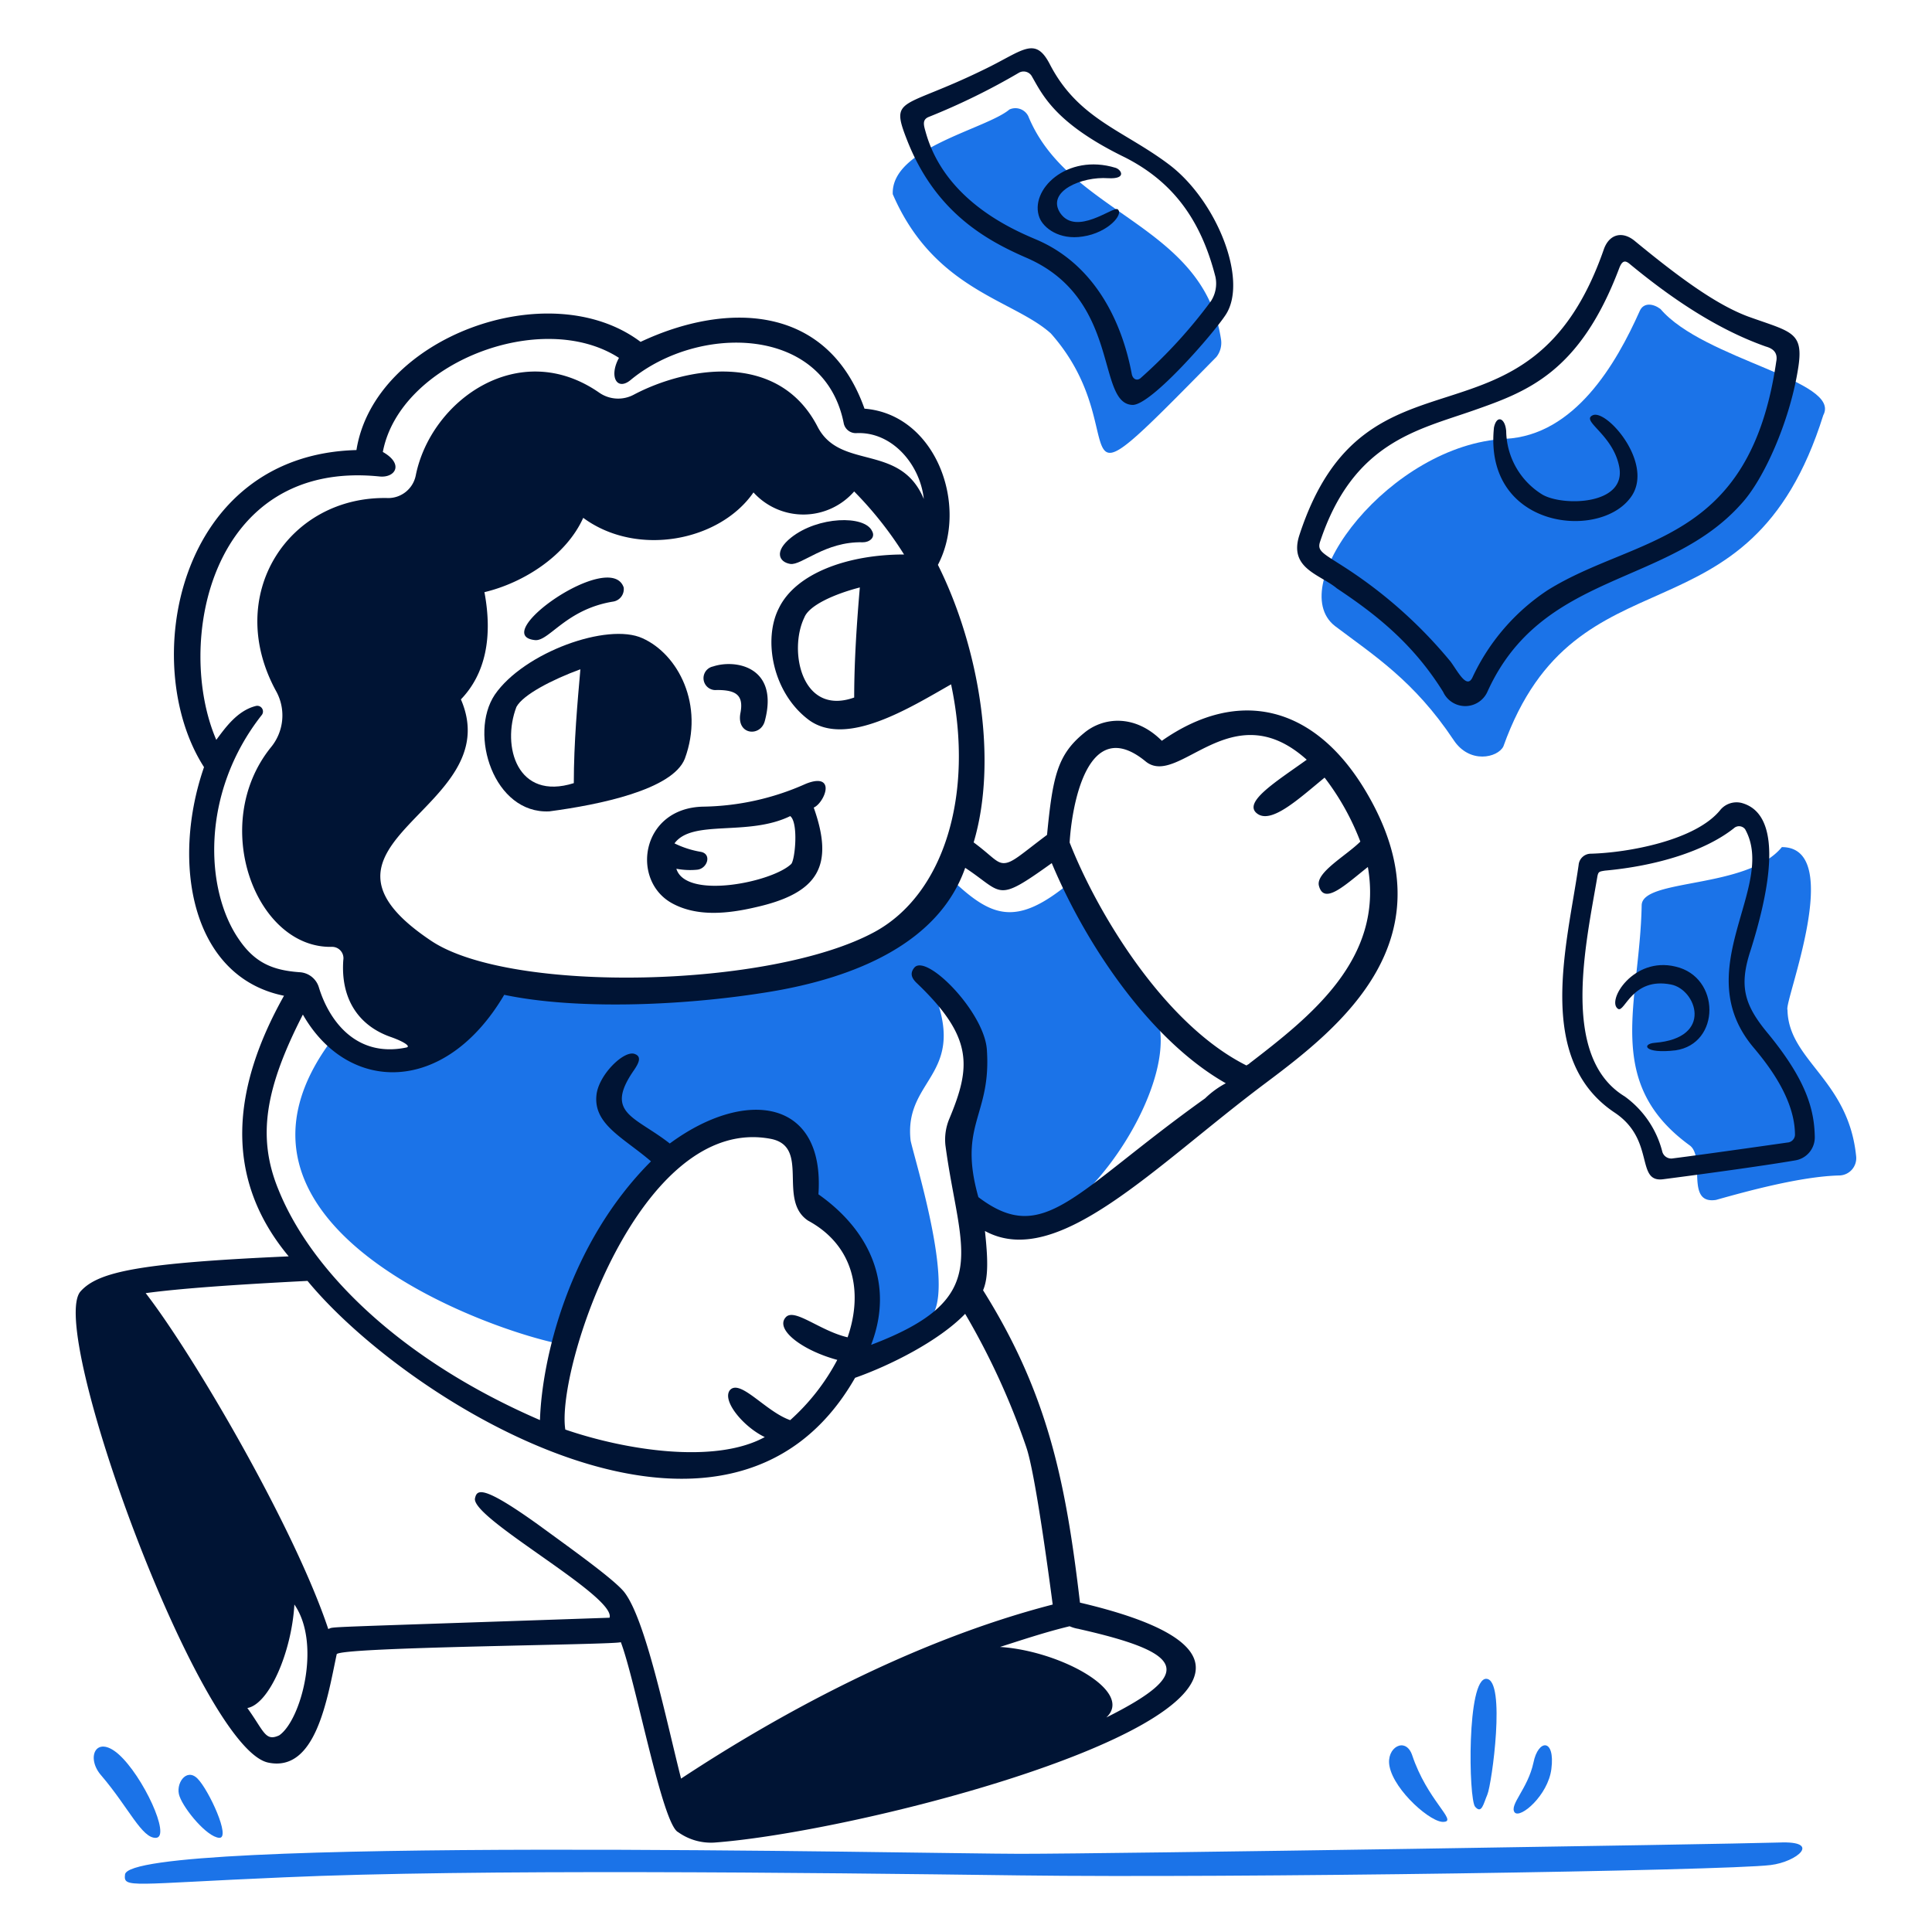 <svg id="Chasing-Money--Streamline-Manila" viewBox="0 0 200 200" xmlns="http://www.w3.org/2000/svg"><desc>Chasing Money Streamline Illustration: https://streamlinehq.com</desc><g><path stroke-width="1" fill="#1b73e8" d="M143.843 182.848c0.487 2.533 4.383 5.941 5.649 5.747 1.363 -0.1 -1.753 -2.24 -3.311 -6.916 -0.681 -1.947 -2.728 -0.779 -2.338 1.169Z"></path><path stroke-width="1" fill="#1b73e8" d="M158.744 182.459c-0.584 2.727 -2.532 4.382 -1.948 5.162 0.585 0.681 3.447 -1.761 3.8 -4.481 0.416 -3.223 -1.365 -3.116 -1.852 -0.681Z"></path><path stroke-width="1" fill="#1b73e8" d="M138.194 64.805c3.993 3.019 8.181 5.649 12.272 11.785 1.655 2.532 4.577 1.85 5.162 0.682 7.6 -21.233 25.42 -9.74 33.115 -34.284 1.947 -3.6 -12.37 -5.746 -16.85 -11 -0.779 -0.585 -1.754 -0.682 -2.143 0.194 -2.435 5.454 -6.713 12.884 -13.927 13.246 -11.874 0.591 -22.986 15.189 -17.629 19.377Z"></path><path stroke-width="1" fill="#1b73e8" d="M108.781 34.515c9.252 10.421 -0.585 20.453 17.141 2.435a2.362 2.362 0 0 0 0.487 -1.754c-1.783 -12.045 -15.778 -12.953 -19.966 -23.179a1.488 1.488 0 0 0 -1.948 -0.682c-2.435 2.045 -12.272 3.993 -12.077 8.765 4.282 9.935 12.467 10.908 16.363 14.415Z"></path><path stroke-width="1" fill="#1b73e8" d="M152.706 187.036c0.682 0.78 0.854 -0.3 1.266 -1.266 0.462 -1.082 1.948 -11.882 -0.1 -11.979s-1.848 12.466 -1.166 13.245Z"></path><path stroke-width="1" fill="#1b73e8" d="M58.427 139.215s1.656 -9.447 7.305 -15.583c8.571 -9.837 18.894 -9.935 17.628 0.876 6.72 3.117 7.987 10.617 5.649 16.363a42.324 42.324 0 0 0 7.11 -4.285c3.02 -2.338 -1.363 -16.266 -1.851 -18.506 -0.778 -6.818 6.721 -6.72 1.656 -17.044l0.1 -0.1c9.837 9.739 0.292 7.694 4.383 24.056 7.4 10.519 25.03 -15.194 18.213 -21.426 -4.578 -5.455 -7.11 -9.935 -7.89 -12.175 -5.649 4.675 -8.181 3.506 -12.369 -0.487 -4.577 12.272 -40.614 12.369 -47.334 10.226 -0.877 7.7 -10.908 11.2 -16.46 6.234 -14.904 19.384 16.166 30.488 23.86 31.851Z"></path><path stroke-width="1" fill="#1b73e8" d="M192.151 119.736c-0.779 -7.986 -7.012 -9.935 -7.11 -15.194 -0.389 -0.779 6.039 -16.849 -0.584 -16.849 -3.6 4.382 -14.512 3.214 -14.512 6.039 -0.195 10.128 -4.034 18.287 4.967 24.835 1.686 1.226 -0.487 6.136 2.727 5.649 3.117 -0.877 8.766 -2.435 12.759 -2.532a1.791 1.791 0 0 0 1.753 -1.948Z"></path><path stroke-width="1" fill="#1b73e8" d="M184.164 190.737c-6.525 0.195 -69.053 1.169 -78.6 1.169s-92.163 -1.843 -92.623 2.143c-0.169 1.464 0.487 0.974 16.46 0.292 19.674 -0.877 54.152 -0.487 76.163 -0.2s72.864 -0.481 77.722 -1.071c2.737 -0.327 5.359 -2.527 0.878 -2.333Z"></path><path stroke-width="1" fill="#1b73e8" d="M22.683 190.25c1.266 0.1 -1.071 -4.967 -2.24 -6.136s-2.338 0.585 -1.851 1.851c0.487 1.363 2.825 4.188 4.091 4.285Z"></path><path stroke-width="1" fill="#1b73e8" d="M16.158 190.25c1.558 -0.1 -1.364 -6.428 -3.9 -8.668 -2.338 -2.045 -3.409 0.39 -1.754 2.24 2.829 3.312 4.196 6.526 5.654 6.428Z"></path><path stroke-width="1" fill="#001434" d="M183.093 107.074c-2.532 -3.019 -3.116 -4.966 -1.85 -8.765 1.558 -4.967 3.8 -13.928 -0.974 -15.194a2.187 2.187 0 0 0 -2.143 0.682c-2.532 3.214 -9.642 4.48 -13.441 4.578a1.271 1.271 0 0 0 -1.266 1.168c-1.168 8.182 -4.577 20.064 3.7 25.615 4.286 2.825 2.143 7.3 5.065 6.915 5.259 -0.681 10.811 -1.461 13.636 -1.947a2.408 2.408 0 0 0 2.045 -2.435c-0.048 -2.826 -0.876 -5.844 -4.772 -10.617Zm1.948 11.2c-6.818 0.974 -10.421 1.461 -11.98 1.656a0.967 0.967 0 0 1 -0.973 -0.682 10.137 10.137 0 0 0 -3.9 -5.746c-6.72 -4.091 -3.993 -15.876 -2.824 -22.791 0.1 -0.487 0.194 -0.487 0.778 -0.584 5.357 -0.487 10.36 -2.024 13.344 -4.383a0.789 0.789 0 0 1 1.169 0.1c3.311 5.941 -5.942 14.512 0.876 22.6 1.558 1.851 4.285 5.357 4.285 9.058a0.837 0.837 0 0 1 -0.775 0.773Z"></path><path stroke-width="1" fill="#001434" d="M55.408 66.266c1.46 0.1 3.214 -3.214 8.084 -3.993a1.307 1.307 0 0 0 1.071 -1.461c-1.363 -3.993 -14.122 4.967 -9.155 5.454Z"></path><path stroke-width="1" fill="#001434" d="M112.092 24.483c2.63 -0.39 4.285 -2.337 3.6 -2.824 -0.488 -0.293 -4.286 2.824 -5.942 0.389 -1.461 -2.24 2.24 -3.8 4.968 -3.6 1.947 0.1 1.363 -0.876 0.779 -1.071 -5.065 -1.558 -9 2.313 -7.889 5.162 0.416 1.061 2.049 2.334 4.484 1.944Z"></path><path stroke-width="1" fill="#001434" d="M106.346 26.723c9.739 4.285 7.109 15.1 10.908 15.194 1.948 0 8.376 -7.4 9.642 -9.35 2.338 -3.6 -0.974 -11.882 -5.941 -15.583 -4.675 -3.507 -9.35 -4.675 -12.272 -10.324 -1.558 -3.02 -2.824 -1.364 -6.915 0.584 -8.376 4.091 -9.642 2.727 -7.889 7.207 2.921 7.5 8.181 10.422 12.467 12.272ZM96.119 12.114a69.336 69.336 0 0 0 9.35 -4.578 0.978 0.978 0 0 1 1.363 0.39c1.108 1.928 2.435 4.87 9.643 8.376 4.772 2.435 7.791 6.233 9.35 12.369a3.353 3.353 0 0 1 -0.487 2.532 51.47 51.47 0 0 1 -7.208 7.889c-0.389 0.39 -0.865 0.193 -0.973 -0.389 -0.969 -5.182 -3.7 -11.3 -9.935 -13.927 -2.532 -1.072 -9.447 -4.091 -11.395 -11.1 -0.195 -0.686 -0.39 -1.27 0.292 -1.562Z"></path><path stroke-width="1" fill="#001434" d="M81.8 58.377c1.169 0.194 3.6 -2.338 7.5 -2.24 0.681 0.017 1.363 -0.487 0.973 -1.169 -0.779 -1.656 -5.6 -1.525 -8.376 0.682 -1.784 1.42 -1.264 2.532 -0.097 2.727Z"></path><path stroke-width="1" fill="#001434" d="M74.205 71.428c1.948 0 2.825 0.487 2.435 2.434 -0.39 2.241 2.086 2.447 2.532 0.78 1.5 -5.614 -3.019 -6.428 -5.356 -5.649a1.234 1.234 0 0 0 0.389 2.435Z"></path><path stroke-width="1" fill="#001434" d="M180.269 52.144c2.337 -2.533 4.967 -8.474 5.844 -13.831 0.681 -3.993 -0.585 -3.9 -5.162 -5.551 -3.117 -1.169 -6.721 -3.7 -11.688 -7.792 -1.266 -1.071 -2.629 -0.779 -3.214 0.779 -7.792 22.5 -24.641 8.376 -31.556 29.706 -1.071 3.409 2.143 3.993 3.9 5.454 3.8 2.533 7.792 5.552 11 10.714a2.517 2.517 0 0 0 4.578 0c5.629 -12.498 18.665 -10.876 26.298 -19.479ZM160.205 61.1a21.9 21.9 0 0 0 -7.791 9.058c-0.585 1.168 -1.461 -0.585 -2.24 -1.656a47.786 47.786 0 0 0 -10.617 -9.545c-2.532 -1.656 -3.213 -1.851 -2.921 -2.824 3.408 -10.324 10.031 -11.59 15.875 -13.636 5.552 -1.948 11.006 -3.895 15.1 -14.706 0.293 -0.78 0.591 -0.885 1.072 -0.487 4.047 3.344 8.863 6.72 14.122 8.571 0.682 0.194 1.266 0.584 1.071 1.558 -2.759 19.023 -14.557 17.975 -23.671 23.667Z"></path><path stroke-width="1" fill="#001434" d="M70.894 78.538c2.045 -5.552 -0.682 -10.811 -4.383 -12.467 -3.6 -1.656 -12.272 1.461 -15.291 5.844 -2.727 4.091 -0.1 12.369 5.648 12.077 5.163 -0.682 12.759 -2.24 14.026 -5.454ZM59.4 81.07c-5.844 1.851 -7.5 -3.8 -5.941 -7.889 0.681 -1.266 3.7 -2.824 6.623 -3.9 -0.292 3.319 -0.682 7.601 -0.682 11.789Z"></path><path stroke-width="1" fill="#001434" d="M120.273 76.687c-2.824 -2.825 -6.136 -2.435 -8.084 -0.779 -2.727 2.24 -3.214 4.48 -3.8 10.519 -2.727 2.045 -3.6 2.922 -4.481 2.922 -0.778 0 -1.266 -0.78 -3.116 -2.143 2.532 -8.473 0.584 -20.161 -3.7 -28.732 3.214 -6.136 -0.2 -15.583 -7.6 -16.168 -3.9 -11 -14.512 -11 -23.18 -6.915 -9.448 -7.11 -27.563 -0.487 -29.413 11.2 -18.6 0.487 -22.6 22.206 -15.779 32.822 -3.408 9.837 -1.363 21.719 8.279 23.667 -5.357 9.545 -6.33 18.8 0.487 26.979 -15.291 0.682 -19.674 1.558 -21.524 3.6 -3.6 3.8 12.272 47.237 19.381 48.8 4.968 1.071 6.136 -6.623 7.11 -11.2 0 -0.779 29.121 -0.974 29.414 -1.266 1.558 4.091 4.285 18.9 5.941 19.674a5.829 5.829 0 0 0 3.8 1.071c14.123 -1.071 50.451 -10.324 49.77 -18.31 -0.2 -2.338 -3.7 -4.578 -11.98 -6.525 -1.461 -12.467 -3.312 -21.623 -10.032 -32.336 0.584 -1.363 0.487 -3.409 0.195 -6.136 7.5 4.091 17.514 -6.672 29.024 -15.291 7.719 -5.781 19.455 -14.96 10.421 -30.193 -5.268 -8.886 -13.136 -10.859 -21.133 -5.26Zm-21.817 -5.844c2.435 11.493 -0.778 21.72 -7.888 25.615 -10.714 5.844 -37.595 6.428 -45.874 0.974 -15.388 -10.226 7.987 -13.538 3.019 -25.032 2.533 -2.63 3.312 -6.428 2.435 -11.1 4.091 -0.973 8.474 -3.8 10.227 -7.693C65.927 57.7 74.5 56.039 78 50.975a6.976 6.976 0 0 0 10.422 -0.1 38.066 38.066 0 0 1 5.165 6.525c-5.844 0 -11.2 1.948 -12.954 5.551 -1.656 3.215 -0.682 8.766 3.117 11.591 3.896 2.827 10.421 -1.264 14.706 -3.699Zm-9.447 -10.031c-0.292 3.408 -0.584 7.5 -0.584 11.395 -5.454 1.948 -6.818 -4.87 -5.162 -8.279 0.487 -1.266 3.117 -2.435 5.746 -3.116ZM24.728 97.237c-3.506 -5.064 -3.993 -15.1 2.338 -23.18a0.591 0.591 0 0 0 -0.585 -0.973c-1.947 0.486 -3.214 2.337 -4.091 3.506 -4.285 -9.935 -0.681 -29.024 16.85 -27.271 1.656 0.2 2.63 -1.266 0.39 -2.532 1.753 -9.253 16.46 -14.9 24.446 -9.74 -1.071 1.948 -0.195 3.506 1.266 2.24 7.013 -5.746 20.036 -5.606 22.011 4.578a1.277 1.277 0 0 0 1.266 0.974c3.7 -0.2 6.624 3.214 7.013 6.817 -2.435 -5.843 -8.668 -2.921 -11.006 -7.5 -4.09 -7.889 -13.635 -6.136 -18.992 -3.312a3.43 3.43 0 0 1 -3.6 -0.194c-8.282 -5.75 -17.434 0.78 -18.996 8.572a2.909 2.909 0 0 1 -2.824 2.337c-10.324 -0.292 -17.141 10.032 -11.59 20.064a5.18 5.18 0 0 1 -0.585 5.746c-6.427 7.986 -1.558 20.843 6.331 20.648a1.176 1.176 0 0 1 1.169 1.363c-0.292 3.994 1.558 6.818 4.967 7.987 1.364 0.487 2.046 0.973 1.559 1.071 -5.162 1.071 -7.987 -2.727 -9.058 -6.233a2.2 2.2 0 0 0 -1.948 -1.558c-2.825 -0.195 -4.675 -0.974 -6.331 -3.41Zm4.188 82.4c-1.461 0.682 -1.558 -0.389 -3.311 -2.824 2.24 -0.39 4.577 -5.746 4.869 -10.714 2.826 4.088 0.682 11.977 -1.558 13.535Zm82.786 -11c11 2.483 12.018 4.558 2.825 9.155 2.922 -2.727 -4.87 -6.915 -11.006 -7.3 2.435 -0.779 4.772 -1.558 7.207 -2.143a3.74 3.74 0 0 0 0.972 0.28Zm-5.454 -18.8c0.877 2.532 2.24 12.564 2.727 16.265 -14.707 3.8 -28.732 11.59 -38.471 18.018 -1.558 -6.135 -3.7 -16.654 -5.941 -19.381 -1.169 -1.364 -5.259 -4.286 -8.863 -6.915 -5.844 -4.188 -6.331 -3.6 -6.526 -2.728 -0.487 2.046 14.61 10.13 13.928 12.37 -31.147 1.074 -28.332 0.906 -29.121 1.169 -3.507 -10.519 -13.928 -28.343 -18.9 -34.77 3.6 -0.488 9.155 -0.877 16.752 -1.267 10.519 12.759 43.536 33.018 56.684 10.032 3.6 -1.266 8.668 -3.8 11.395 -6.623a75.267 75.267 0 0 1 6.336 13.824Zm-19.576 -9.057a22.35 22.35 0 0 1 -4.87 6.232c-2.532 -0.876 -5.162 -4.285 -6.233 -3.116 -0.877 1.072 1.363 3.8 3.6 4.87 -5.162 2.824 -14.414 1.363 -20.648 -0.779 -0.973 -6.234 7.695 -32.628 21.233 -30.1 4.188 0.78 0.681 6.331 3.9 8.474 4.674 2.532 5.746 7.3 4.09 12.077 -2.922 -0.682 -5.551 -3.117 -6.428 -2.045 -1.073 1.264 1.752 3.407 5.356 4.381Zm38.081 -27.08c-13.635 9.74 -16.654 15.389 -23.472 10.227 -2.142 -7.6 1.363 -8.376 0.877 -15.291 -0.292 -3.9 -6.234 -9.935 -7.5 -8.474 -0.487 0.585 -0.292 1.072 0.195 1.559 5.941 5.649 5.671 8.716 3.409 14.122a5.571 5.571 0 0 0 -0.39 2.727c1.461 11.006 5.162 15.778 -7.694 20.648 2.435 -6.331 -0.195 -11.882 -5.454 -15.583 0.682 -9.935 -7.6 -11.006 -15.389 -5.26 -3.6 -2.824 -6.818 -3.116 -3.7 -7.6 0.39 -0.585 0.877 -1.364 0.1 -1.656 -1.072 -0.487 -3.8 2.142 -3.993 4.285 -0.293 3.019 2.824 4.383 5.649 6.818 -8.571 8.571 -11.3 20.551 -11.493 26.784 -14.415 -6.233 -23.668 -15.389 -27.076 -23.862 -2.241 -5.454 -1.364 -10.519 2.532 -18.116 4.675 8.182 14.707 8.376 20.843 -2.045 7.4 1.558 18.407 1.168 27.368 -0.292s17.625 -5.064 20.352 -12.855c3.993 2.629 3.117 3.7 8.961 -0.487 3.506 8.376 10.129 18.31 18.018 22.79a9.377 9.377 0 0 0 -2.143 1.561Zm4.578 -3.6c-0.1 0.1 -0.195 0.1 -0.292 0.2 -8.571 -4.286 -15.486 -15.876 -18.311 -23.083 0.2 -3.507 1.754 -13.441 7.89 -8.376 3.408 2.727 8.862 -7.207 16.654 -0.195 -3.116 2.24 -6.623 4.383 -5.162 5.552s4.285 -1.461 7.012 -3.7a26.183 26.183 0 0 1 3.7 6.624c-1.461 1.46 -4.645 3.2 -4.286 4.577 0.533 2.034 2.727 -0.1 5.065 -1.948 1.658 9.532 -5.94 15.473 -12.27 20.343Z"></path><path stroke-width="1" fill="#001434" d="M164.88 42.988c-1.266 0.584 2.046 1.948 2.727 5.26 0.877 4.09 -5.941 4.188 -7.986 2.922a7.843 7.843 0 0 1 -3.7 -6.526c-0.1 -1.364 -0.974 -1.753 -1.266 -0.389 -1.072 10.323 10.616 11.687 14.025 7.4 2.82 -3.407 -2.339 -9.349 -3.8 -8.667Z"></path><path stroke-width="1" fill="#001434" d="M85.406 81.265c-0.292 -0.682 -1.364 -0.39 -2.046 -0.1a26.878 26.878 0 0 1 -10.518 2.338c-6.526 0.1 -7.6 7.694 -3.215 10.032 2.533 1.363 5.65 1.071 8.571 0.389 6.526 -1.461 8.182 -4.285 6.039 -10.324 0.682 -0.29 1.463 -1.654 1.169 -2.335ZM81.9 89.446c-2 1.9 -10.908 3.7 -11.882 0.487a7.54 7.54 0 0 0 2.143 0.1c1.071 -0.1 1.553 -1.629 0.389 -1.85a9.825 9.825 0 0 1 -2.727 -0.877c1.851 -2.532 7.6 -0.682 11.98 -2.824 0.876 0.678 0.497 4.584 0.097 4.964Z"></path><path stroke-width="1" fill="#001434" d="M173.451 100.062c-4.383 -1.071 -7.207 3.6 -5.941 4.383 0.682 0.39 1.461 -3.312 5.454 -2.532 2.63 0.487 4.48 5.551 -1.656 6.038 -1.363 0.1 -1.169 1.169 2.143 0.779 4.675 -0.682 4.675 -7.597 0 -8.668Z"></path></g></svg>